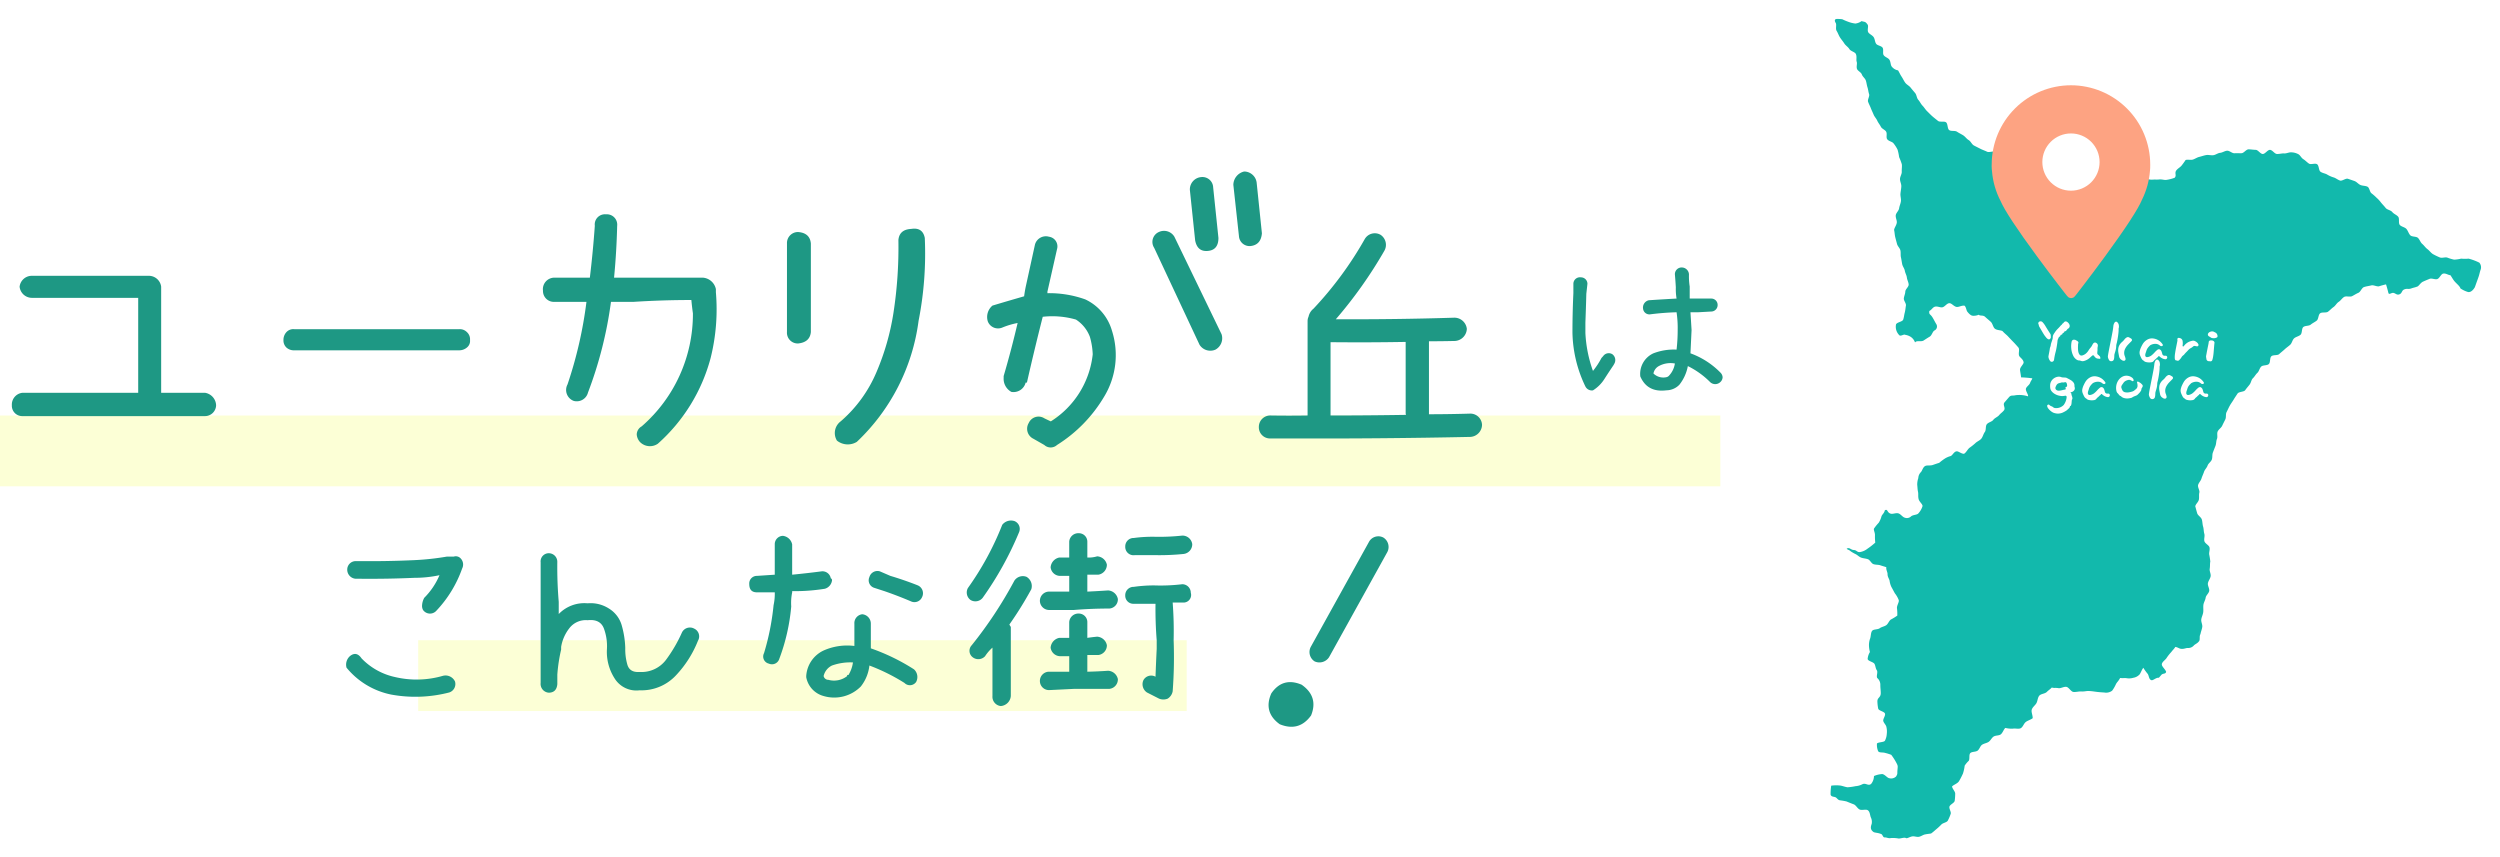 <svg xmlns="http://www.w3.org/2000/svg" xmlns:xlink="http://www.w3.org/1999/xlink" width="594" height="203.728" viewBox="0 0 594 203.728">
  <defs>
    <filter id="パス_12039" x="430.446" y="0" width="163.554" height="203.728" filterUnits="userSpaceOnUse">
      <feOffset dy="3" input="SourceAlpha"/>
      <feGaussianBlur stdDeviation="1.5" result="blur"/>
      <feFlood flood-opacity="0.161"/>
      <feComposite operator="in" in2="blur"/>
      <feComposite in="SourceGraphic"/>
    </filter>
    <clipPath id="clip-path">
      <path id="パス_12040" data-name="パス 12040" d="M12.047,18.246a6.8,6.8,0,1,1,6.8,6.8,6.8,6.8,0,0,1-6.8-6.8M18.848,0A18.858,18.858,0,0,0,.011,18.786c-.005.074-.011.2-.011.364v.01a11.135,11.135,0,0,0,.084,1.283,18.648,18.648,0,0,0,2.035,7.047c.95,2.224,3.9,6.7,8.762,13.3,1.931,2.622,3.735,4.994,4.909,6.523.656.854,1.2,1.553,1.576,2.038.815,1.044.864,1.106,1.313,1.186l.21.037.21-.039c.445-.083.477-.125,1.312-1.2.383-.494.931-1.2,1.593-2.072,1.186-1.555,3.009-3.967,4.955-6.628,4.909-6.712,7.863-11.245,8.783-13.474a18.663,18.663,0,0,0,1.878-6.837,10.123,10.123,0,0,0,.061-1.347v-.024c0-.041,0-.082,0-.124A18.858,18.858,0,0,0,18.848,0Z" transform="translate(0 0.003)" fill="#fda382"/>
    </clipPath>
  </defs>
  <g id="グループ_24185" data-name="グループ 24185" transform="translate(304 -5914.12)">
    <g id="ttl" transform="translate(12323.904 7935.139)">
      <path id="パス_59582" data-name="パス 59582" d="M-8.35-8.613a1.729,1.729,0,0,1,.483,2.2l-.22.4q-1.1,1.626-2.175,3.3a8.581,8.581,0,0,1-2.7,2.681,1.717,1.717,0,0,1-1.8-.923,30.676,30.676,0,0,1-3.076-12.744q0-4.746.22-9.448v-2.2a1.56,1.56,0,0,1,1.8-1.538,1.537,1.537,0,0,1,1.538,1.538l-.264,2.373q-.088,3.472-.22,6.855v2.417a30.874,30.874,0,0,0,1.8,9.053,18.6,18.6,0,0,0,2.021-3.076l.4-.439A1.613,1.613,0,0,1-8.35-8.613ZM17.314-4.263a1.694,1.694,0,0,1,.527,1.1,1.617,1.617,0,0,1-.527,1.143,1.75,1.75,0,0,1-2.461,0A19.753,19.753,0,0,0,9.58-5.8,10.088,10.088,0,0,1,7.559-1.362,4.351,4.351,0,0,1,4.482-.044q-4.526.571-6.2-3.3a5.374,5.374,0,0,1,3.12-5.493A13.451,13.451,0,0,1,6.9-9.712a40.611,40.611,0,0,0,.264-4.658A25.5,25.5,0,0,0,6.9-18.589q-3.12.088-6.2.483a1.508,1.508,0,0,1-1.758-1.318A1.775,1.775,0,0,1,.308-21.445q3.3-.22,6.592-.4a13.6,13.6,0,0,1-.176-2.681Q6.636-26.06,6.5-27.6a1.6,1.6,0,0,1,1.758-1.626A1.719,1.719,0,0,1,9.844-27.6a16.073,16.073,0,0,0,.176,2.9v2.856h5.1A1.5,1.5,0,0,1,16.655-20.3a1.538,1.538,0,0,1-1.538,1.538L12-18.589H10.2l.264,4.219L10.2-8.833A19.061,19.061,0,0,1,17.314-4.263Zm-12.173.7A5.326,5.326,0,0,0,6.5-6.416,5.777,5.777,0,0,0,2.681-5.8,2.514,2.514,0,0,0,1.406-4.043a3.339,3.339,0,0,0,3.076.879A1.185,1.185,0,0,0,5.142-3.56Z" transform="translate(-12236.451 -1928.236)" fill="#1e9884"/>
      <path id="線_361" data-name="線 361" d="M408.753,5.323H0V-11.5H408.753Z" transform="translate(-12627.904 -1910.795)" fill="#fcffd6"/>
      <path id="線_361-2" data-name="線 361" d="M182.6,5.323H0V-11.5H182.6Z" transform="translate(-12528.545 -1857.4)" fill="#fcffd6"/>
      <path id="パス_57969" data-name="パス 57969" d="M-150.1-14.965a3.127,3.127,0,0,1,2.581,2.95A2.646,2.646,0,0,1-150.1-9.433h-43.516a2.459,2.459,0,0,1-2.434-2.581,2.824,2.824,0,0,1,2.434-2.95h27.585V-37.534h-25.3a2.946,2.946,0,0,1-2.877-2.655,2.921,2.921,0,0,1,2.877-2.581h27.806a2.958,2.958,0,0,1,2.95,2.581v25.224Zm21.168-15.12h39.164a2.34,2.34,0,0,1,1.844.7A2.277,2.277,0,0,1-87.19-27.5a1.986,1.986,0,0,1-.738,1.77,2.833,2.833,0,0,1-1.844.664h-39.164a2.622,2.622,0,0,1-1.881-.664,2.324,2.324,0,0,1-.7-1.77,2.7,2.7,0,0,1,.7-1.881A2.211,2.211,0,0,1-128.936-30.085Zm100.16-8.777a47.7,47.7,0,0,1-1.254,15.636A41.5,41.5,0,0,1-42.568-2.869a3.316,3.316,0,0,1-4.2-.369,3,3,0,0,1-.811-1.844A2.281,2.281,0,0,1-46.4-7a35.356,35.356,0,0,0,12.17-26.847q-.221-1.549-.369-3.171-6.933,0-13.792.443H-53.7a96.14,96.14,0,0,1-5.458,21.537,2.756,2.756,0,0,1-3.393,1.991,2.768,2.768,0,0,1-1.475-3.909,99.558,99.558,0,0,0,4.5-19.619H-67.2a2.584,2.584,0,0,1-2.655-2.655,2.737,2.737,0,0,1,2.655-3.1h8.482q.738-6.122,1.18-12.317a2.42,2.42,0,0,1,2.655-2.729,2.463,2.463,0,0,1,2.655,2.729q-.148,6.2-.738,12.317h21.094a3.417,3.417,0,0,1,3.1,2.729Zm16.89-11.58A2.617,2.617,0,0,1-9.23-53.17q2.8.221,3.024,2.729v21.02q-.221,2.434-3.024,2.729a2.561,2.561,0,0,1-2.655-2.729Zm29.5-3.467q2.729-.443,3.245,2.139a82.567,82.567,0,0,1-1.475,19.693A48.151,48.151,0,0,1,4.71-3.312a4.119,4.119,0,0,1-4.72-.3A3.452,3.452,0,0,1,.874-8.179,31.79,31.79,0,0,0,9.393-19.907a58.666,58.666,0,0,0,4.02-14.014,102.371,102.371,0,0,0,1.18-17.333Q14.814-53.76,17.617-53.908ZM58.994-37.165a11.818,11.818,0,0,1,6.343,7.449A19.019,19.019,0,0,1,63.493-14.08,33.93,33.93,0,0,1,52.282-2.574a2.232,2.232,0,0,1-3.024,0L46.677-4.049A2.635,2.635,0,0,1,45.57-7.811a2.546,2.546,0,0,1,3.688-1.106q.738.369,1.549.738a21.56,21.56,0,0,0,9.957-15.931,17.228,17.228,0,0,0-.664-4.13,8.391,8.391,0,0,0-3.319-4.13,20.432,20.432,0,0,0-7.892-.664Q46.9-25.217,45.128-17.4h-.3a2.97,2.97,0,0,1-3.393,2.213A3.542,3.542,0,0,1,39.6-18.505v-.443q1.844-6.269,3.319-12.612a18.784,18.784,0,0,0-3.688,1.106,2.6,2.6,0,0,1-3.393-1.475,3.526,3.526,0,0,1,1.106-3.762Q40.629-36.8,44.464-37.9q.148-1.106.369-2.213l2.213-10.1a2.689,2.689,0,0,1,3.319-1.844,2.318,2.318,0,0,1,1.918,2.95L50-39.009v.369A25.416,25.416,0,0,1,58.994-37.165Zm21.168-14.9L91.373-28.9A3.079,3.079,0,0,1,89.9-25.217a3.028,3.028,0,0,1-3.762-1.18L75.368-49.409a2.568,2.568,0,0,1,1.106-3.762A2.868,2.868,0,0,1,80.162-52.064ZM83.85-63.127a2.939,2.939,0,0,1,2.729-3.1,2.548,2.548,0,0,1,2.8,2.434l1.254,12.022q0,2.95-2.655,3.1-2.36.148-2.876-2.508Zm10.326-1.254a3.315,3.315,0,0,1,2.581-3.171,3.022,3.022,0,0,1,2.95,2.581l1.254,12.1q-.221,2.729-2.655,3.024a2.522,2.522,0,0,1-2.8-2.36Zm56.138,54.358a2.779,2.779,0,0,1,2.95,2.655,2.933,2.933,0,0,1-2.8,2.876q-21.02.443-42.041.369h-5.458a2.648,2.648,0,0,1-2.729-2.729,2.707,2.707,0,0,1,2.729-2.729q4.425.074,8.851,0v-22.5a2.448,2.448,0,0,1,.221-.959,3.334,3.334,0,0,1,1.18-1.918,85.258,85.258,0,0,0,12.17-16.521,2.752,2.752,0,0,1,3.762-1.033,2.852,2.852,0,0,1,.885,3.835,105.14,105.14,0,0,1-11.506,16.226q14.087.074,28.175-.369a2.981,2.981,0,0,1,2.95,2.655,3.005,3.005,0,0,1-2.8,2.876q-3.171.074-6.2.074V-9.876Q145.445-9.876,150.313-10.023ZM117.27-26.987V-9.581q8.924,0,17.923-.148a1.634,1.634,0,0,1-.074-.516V-27.061q-8.334.148-16.6.074Z" transform="translate(-12429.037 -1912.718)" fill="#1e9884"/>
      <path id="パス_59583" data-name="パス 59583" d="M-72.46-33.3a1.572,1.572,0,0,1,1.7.51,2.08,2.08,0,0,1,.283,2.322,28.3,28.3,0,0,1-6.174,10.082,2.019,2.019,0,0,1-3.115-.227,2.047,2.047,0,0,1-.227-1.189,4.187,4.187,0,0,1,.51-1.7,16.9,16.9,0,0,0,3.625-5.381,27.859,27.859,0,0,1-5.891.623q-6.287.283-12.631.227H-95.74a2.157,2.157,0,0,1-2.039-2.209,2.007,2.007,0,0,1,2.039-1.982h1.359q6.174.057,12.4-.227A62.673,62.673,0,0,0-74.1-33.3ZM-97.1-9.686q1.529-1.189,2.719.566A15.6,15.6,0,0,0-86.507-4.7a22.363,22.363,0,0,0,11.5-.283,2.491,2.491,0,0,1,2.832,1.359A2.108,2.108,0,0,1-73.537-1.02,31.971,31.971,0,0,1-87.3-.51a18.394,18.394,0,0,1-10.648-6.4A2.708,2.708,0,0,1-97.1-9.686ZM-51.832-32a1.943,1.943,0,0,1,1.982-2.1A2.033,2.033,0,0,1-47.867-32q-.057,4.758.34,9.459v2.889A8.434,8.434,0,0,1-40.674-22.2,8.057,8.057,0,0,1-35.6-20.957a6.9,6.9,0,0,1,3.087,4.163,21.641,21.641,0,0,1,.793,5.239A13.141,13.141,0,0,0-31.243-7.7q.538,1.982,2.917,1.813a7.289,7.289,0,0,0,6.372-3,34.151,34.151,0,0,0,3.71-6.4,2.107,2.107,0,0,1,2.889-.906,2.031,2.031,0,0,1,.906,2.889A25.732,25.732,0,0,1-19.66-5.1a11.181,11.181,0,0,1-8.666,3.568,6.087,6.087,0,0,1-6-2.945,11.664,11.664,0,0,1-1.756-6.74,12.1,12.1,0,0,0-.68-4.9q-.85-2.407-3.908-2.067a4.9,4.9,0,0,0-4.333,1.9,9.712,9.712,0,0,0-1.954,4.446v.623a38.269,38.269,0,0,0-.906,5.947V-3q-.17,1.982-1.982,2.039a2.091,2.091,0,0,1-1.982-2.322V-32Zm89.5,5.494A2.032,2.032,0,0,1,38.8-23.676,1.963,1.963,0,0,1,36.312-22.6q-3.172-1.359-6.457-2.492l-2.436-.793a1.865,1.865,0,0,1-1.133-2.549,1.986,1.986,0,0,1,2.492-1.359l2.492,1.076Q34.5-27.754,37.672-26.508ZM36.879-6.514a2.469,2.469,0,0,1,.793,1.586,2.521,2.521,0,0,1-.283,1.416,1.807,1.807,0,0,1-2.775.227A46.219,46.219,0,0,0,26.287-7.42a9.757,9.757,0,0,1-2.039,4.984A8.9,8.9,0,0,1,15.412-.17a5.7,5.7,0,0,1-4.135-4.475v-.283a7.173,7.173,0,0,1,4.135-6.061,13.759,13.759,0,0,1,7.307-1.076v-5.268A2.12,2.12,0,0,1,24.588-19.6a2.23,2.23,0,0,1,2.039,2.266V-11.5A48.526,48.526,0,0,1,36.879-6.514ZM21.3-5.154a7.54,7.54,0,0,0,1.076-3,13,13,0,0,0-4.984.736,3.689,3.689,0,0,0-1.982,2.492,1.138,1.138,0,0,0,1.133.906,5.036,5.036,0,0,0,4.475-.906Q20.906-5.268,21.3-5.154ZM15.7-25.658a45.005,45.005,0,0,1-7.76.566v.283a12.36,12.36,0,0,0-.227,3.342A46.679,46.679,0,0,1,4.877-9.006,1.819,1.819,0,0,1,2.385-7.873a1.729,1.729,0,0,1-1.133-2.492A59.025,59.025,0,0,0,3.517-21.75,12.315,12.315,0,0,0,3.8-24.809H-.447q-1.813,0-1.812-1.982A1.8,1.8,0,0,1-.447-28.717L3.8-29v-7.193a1.983,1.983,0,0,1,1.926-2.039,2.544,2.544,0,0,1,2.209,2.039V-29q3.512-.34,6.967-.793a2.006,2.006,0,0,1,2.209,1.643.5.5,0,0,1,.283.566A2.355,2.355,0,0,1,15.7-25.658ZM63.624-28.49a2.549,2.549,0,0,1,1.133,2.945,86.4,86.4,0,0,1-5.211,8.383,3.73,3.73,0,0,0,.34.566V-.17a2.589,2.589,0,0,1-2.379,2.379A2.215,2.215,0,0,1,55.525-.17v-11.5a10.034,10.034,0,0,0-1.756,2.039,2.178,2.178,0,0,1-2.889.283,1.913,1.913,0,0,1-.283-2.889,99.033,99.033,0,0,0,10.139-15.35A2.416,2.416,0,0,1,63.624-28.49ZM53.2-23.506a2.212,2.212,0,0,1-2.889.51,2.209,2.209,0,0,1-.623-2.832,69.532,69.532,0,0,0,8.156-15.01,2.631,2.631,0,0,1,2.889-.906,1.993,1.993,0,0,1,1.133,2.605A78.945,78.945,0,0,1,53.2-23.506ZM83-25.262a2.512,2.512,0,0,1,2.322,2.039,2.181,2.181,0,0,1-2.039,2.266q-4.248,0-8.383.34H69.119A2.209,2.209,0,0,1,66.8-22.656a2.2,2.2,0,0,1,2.039-2.322h4.928v-3.738H71.724a2.287,2.287,0,0,1-2.379-2.039,2.584,2.584,0,0,1,2.039-2.322h2.379v-3.795a2.161,2.161,0,0,1,2.266-1.982,2.007,2.007,0,0,1,2.039,1.982v3.795a6.884,6.884,0,0,0,2.322-.283,2.487,2.487,0,0,1,2.322,1.982A2.4,2.4,0,0,1,80.673-29H78.068v4.021Q80.5-25.092,83-25.262ZM83-6.174a2.5,2.5,0,0,1,2.322,1.982,2.258,2.258,0,0,1-2.039,2.322H74.9l-5.777.283A2.158,2.158,0,0,1,66.8-3.625a2.2,2.2,0,0,1,2.039-2.322h4.928V-9.629H71.724a2.339,2.339,0,0,1-2.379-2.039,2.584,2.584,0,0,1,2.039-2.322h2.379v-3.738a2.181,2.181,0,0,1,2.266-2.039,2.031,2.031,0,0,1,2.039,2.039v3.738q1.133-.17,2.322-.283a2.512,2.512,0,0,1,2.322,2.039,2.317,2.317,0,0,1-2.039,2.322H78.068v3.965Q80.5-6,83-6.174Zm6.344-27.471a1.969,1.969,0,0,1-2.266-2.039,1.985,1.985,0,0,1,2.039-2.039,33.442,33.442,0,0,1,5.154-.283,50.951,50.951,0,0,0,6.344-.283,2.339,2.339,0,0,1,2.379,2.039,2.317,2.317,0,0,1-2.039,2.322,56.534,56.534,0,0,1-6.684.283Zm11.271,6.91A2.031,2.031,0,0,1,102.65-24.7a1.8,1.8,0,0,1-1.7,2.322H98.345a89.073,89.073,0,0,1,.227,8.949A107.884,107.884,0,0,1,98.345-1.3,2.623,2.623,0,0,1,97.156.453a2.721,2.721,0,0,1-2.039,0L92.228-1.02a2.347,2.347,0,0,1-.85-2.889,2.1,2.1,0,0,1,2.889-.85q.113-3.229.283-6.627v-2.039q-.34-4.248-.283-8.666H89.113a1.918,1.918,0,0,1-2.039-1.982,1.985,1.985,0,0,1,2.039-2.039,34.406,34.406,0,0,1,4.871-.34A43.052,43.052,0,0,0,100.611-26.734Z" transform="translate(-12447.621 -1855.472)" fill="#1e9884"/>
      <path id="パス_58056" data-name="パス 58056" d="M5.3,39.977q4.916.517,5.5,5.3-.582,4.852-5.5,5.434Q.453,50.133,0,45.282.453,40.495,5.3,39.977Zm0-6.339a2.636,2.636,0,0,1-2.458-2.523V2.588A2.539,2.539,0,0,1,5.3,0,2.625,2.625,0,0,1,7.827,2.588V31.115A2.731,2.731,0,0,1,5.3,33.638Z" transform="matrix(0.875, 0.485, -0.485, 0.875, -12303.883, -1895.883)" fill="#1e9884"/>
    </g>
    <g id="ちばちず" transform="translate(-15.454 -457.872)">
      <g transform="matrix(1, 0, 0, 1, -288.55, 6371.99)" filter="url(#パス_12039)">
        <path id="パス_12039-2" data-name="パス 12039" d="M154.141,57.909a13.389,13.389,0,0,0-2.542-.954,9.142,9.142,0,0,1-1.78,0,8.692,8.692,0,0,1-1.668.239,9.5,9.5,0,0,1-1.617-.488c-.552-.162-1.288.191-1.825-.056a15.453,15.453,0,0,1-1.59-.772c-.489-.3-.835-.835-1.31-1.185s-.78-.854-1.227-1.235-.595-1.023-1.017-1.426-1.429-.212-1.83-.632-.542-1.076-.926-1.508-1.2-.515-1.57-.955-.011-1.488-.37-1.932-1.045-.665-1.4-1.109c-.369-.468-1.23-.54-1.576-.981-.373-.475-.785-.878-1.13-1.308a6.827,6.827,0,0,0-1.024-1.107,10.939,10.939,0,0,0-1.185-1.046c-.456-.277-.494-1.35-.994-1.594s-1.142-.187-1.651-.4-.9-.754-1.413-.938-1.06-.37-1.57-.537c-.536-.175-1.362.575-1.865.419-.553-.171-1-.579-1.489-.732a6.666,6.666,0,0,1-1.577-.69c-.426-.273-1.1-.331-1.593-.678-.442-.308-.328-1.443-.8-1.773s-1.482.15-1.944-.161c-.481-.323-.852-.755-1.311-1.033-.523-.317-.781-1.007-1.238-1.216a3.644,3.644,0,0,0-1.664-.422c-.54-.038-1.121.3-1.7.259-.546-.034-1.12.158-1.7.127-.551-.03-1.069-.95-1.644-.975-.554-.024-1.156,1-1.727.979s-1.1-.975-1.665-.984-1.129-.119-1.7-.119-1.115.911-1.68.923-1.119-.018-1.681.005-1.165-.636-1.725-.6-1.1.445-1.657.5-1.072.489-1.624.563-1.155-.127-1.7-.03c-.565.1-1.085.3-1.623.427-.562.131-1.02.484-1.545.644-.554.169-1.22-.092-1.727.113,0,0-.38.595-.938,1.3-.327.41-.9.7-1.225,1.111-.559.7.131,1.221-.44,1.8a9.016,9.016,0,0,1-1.952.5c-.47.084-1.092-.176-1.7-.1-.508.064-1.076-.01-1.658.05-.525.054-1.1-.215-1.673-.165-.535.047-1.057.4-1.618.446-.542.043-1.051.642-1.605.682s-1.141-.491-1.69-.454-1.129-.3-1.672-.265c-.56.036-1.07.713-1.607.747-.569.035-1.138-.2-1.665-.17-.583.036-1.135.08-1.647.113-.612.039-1.2-.363-1.68-.328-.753.055-1.273.831-1.593.877-.432,0-1-.734-1.7-.851-.533-.088-1.283.627-1.885.5-.565-.122-.982-.957-1.545-1.1-.6-.149-1.056-.664-1.577-.814-.675-.194-1.613.642-2.023.484-.528-.23-.931-.749-1.452-.974s-.738-1.17-1.258-1.394-1.244-.022-1.765-.246-.943-.7-1.463-.926-.987-.593-1.507-.822-1.181-.166-1.7-.4-1.4.283-1.914.044-.625-1.345-1.137-1.59-1.386.21-1.894-.044-1.076-.43-1.58-.693-1.037-.512-1.536-.785-.751-1-1.243-1.283-.824-.833-1.309-1.133-1-.542-1.476-.857-1.366-.047-1.832-.377-.3-1.5-.751-1.845-1.475.019-1.918-.344-.907-.711-1.337-1.09-.821-.8-1.237-1.2-.7-.915-1.1-1.326-.624-.969-1.01-1.394-.371-1.159-.741-1.6-.724-.846-1.08-1.3-.935-.7-1.276-1.162-.55-.982-.876-1.457-.522-.993-.834-1.477a2.392,2.392,0,0,1-1.53-.949c-.266-.388-.2-1.1-.539-1.6-.288-.42-1.021-.59-1.342-1.06-.3-.436.046-1.323-.266-1.78s-1.225-.49-1.53-.936-.29-1.13-.588-1.565c-.322-.471-.968-.7-1.256-1.119-.342-.5.1-1.458-.167-1.846C8.251.555,8.145.765,7.364.516a3.142,3.142,0,0,1-1.48.582A7.225,7.225,0,0,1,4.257.7,13.184,13.184,0,0,1,2.771.073,8.9,8.9,0,0,0,1.492.006C.919.023.911.463,1.214.942c.285.449-.106,1.386.231,1.91.3.472.476,1.053.8,1.556.31.488.709.924,1.014,1.417s.9.83,1.19,1.315c.313.533,1.289.684,1.539,1.158.317.6.051,1.408.211,1.849.178.469-.12,1.154.074,1.717.17.491.983.8,1.166,1.35.168.5.763.892.941,1.431.169.51.21,1.075.388,1.607.172.514.2,1.083.381,1.609s-.424,1.306-.238,1.827.462,1.013.656,1.527.455,1.019.659,1.525.648.942.865,1.437c.227.516.614.948.85,1.43.251.512,1,.727,1.26,1.188.286.5-.06,1.339.238,1.768.339.486,1.111.571,1.466.937a8.318,8.318,0,0,1,1.013,1.562,11.7,11.7,0,0,1,.369,1.773,14.466,14.466,0,0,1,.637,1.682c.084.559-.046,1.189-.01,1.779.035.568-.419,1.165-.421,1.752s.344,1.163.315,1.745-.155,1.155-.205,1.731.182,1.193.116,1.763-.356,1.139-.431,1.7c-.078.589-.719,1.089-.8,1.644-.085.6.32,1.241.244,1.786-.085.616-.583,1.2-.641,1.729.13.549.143,1.171.273,1.7.135.548.288,1.081.42,1.608.137.547.667.987.8,1.515.134.547.01,1.141.132,1.672.126.548.193,1.091.3,1.625.111.549.538,1.028.625,1.568s.428,1.07.487,1.616.4,1.106.427,1.658-.787,1.119-.8,1.675-.285,1.052-.348,1.609c-.061.54.6,1.189.495,1.743-.1.53-.127,1.117-.279,1.664-.144.519-.182,1.118-.373,1.655-.18.506-1.475.6-1.7,1.125a2.821,2.821,0,0,0,.828,2.613c.334.237,1.1-.351,1.3-.145a3.454,3.454,0,0,1,1.305.457,2.619,2.619,0,0,1,.988,1.132c.122.231.046.26.245.089.375-.32,1.358.028,1.893-.321.468-.306.937-.615,1.436-.908.524-.308.675-1.213,1.136-1.471a1.048,1.048,0,0,0,.442-1.505c-.3-.473-.586-1.093-.918-1.623-.532-.849-.858-.584-.743-1.505.587-.305.736-.774,1.231-.985.6-.257,1.357.236,1.895.107.591-.142,1.039-.969,1.649-.973.553,0,1.061.792,1.71.889.534.08,1.259-.425,1.906-.286.395.441.395,1.1.632,1.4.368.467.861,1,1.387.986a3.086,3.086,0,0,0,1.333-.245c.331.343,1.018.029,1.517.5.412.388.885.768,1.337,1.177s.524,1.239.949,1.61c.523.456,1.511.337,1.875.631.431.5.941.856,1.292,1.237.47.512.854.912,1.2,1.262.525.529.9.976,1.214,1.326.416.47,0,1.323.193,1.954.135.437.972.835,1.079,1.574.071.486-.928,1.194-.848,1.876.061.514.181,1.085.256,1.737a24.115,24.115,0,0,1,2.66.223c-.087.387-.331.543-.531,1.106-.169.475-.769.806-.961,1.274-.226.552.644,1.537.467,1.9a6.676,6.676,0,0,0-2.964-.263c-.776.191-1.051-.109-1.57.491s-.516.6-1.036,1.2.351,1.336-.169,1.937-.616.519-1.134,1.121c-.36.425-1.019.632-1.383,1.118-.34.454-1.194.567-1.543,1.05-.338.467-.108,1.348-.459,1.819s-.464,1.13-.83,1.581-1.046.677-1.442,1.095a14.238,14.238,0,0,1-1.38,1.089c-.461.382-.785,1.13-1.286,1.409-.636.036-1.325-.65-1.788-.58-.615.093-.912.9-1.37,1.118a4.93,4.93,0,0,0-1.47.65,13.143,13.143,0,0,0-1.273.965c-.584.179-1.06.348-1.534.511-.6.205-1.312.022-1.75.222-.6.276-.743,1.174-1.083,1.493a2.15,2.15,0,0,0-.6,1.407,4.725,4.725,0,0,0-.252,1.617c.067.477.054,1.044.189,1.649.109.487-.015,1.069.127,1.653.133.72,1.04,1.29.933,1.769a4.489,4.489,0,0,1-.988,1.7c-.336.4-1.38.286-1.827.794a1.456,1.456,0,0,1-1.438.2c-.5-.151-.911-.837-1.481-1.009s-1.315.224-1.816.073c-.941-.284-.655-1.218-1.4-.8-.129.68-.625.97-.786,1.416a5.525,5.525,0,0,1-.659,1.536,11.643,11.643,0,0,0-1.1,1.349c-.219.372.259.937.2,1.729a13.724,13.724,0,0,0,.075,1.646,16.271,16.271,0,0,1-1.847,1.445,3.866,3.866,0,0,1-1.741.793c-.714.129-.792-.454-1.517-.483s-.951-.653-1.61-.355c-.3.138.652.366.839.64a9.805,9.805,0,0,0,1.117.656c.47.186.869.671,1.408.87.5.185,1.081.194,1.6.38s.812.992,1.314,1.168c.541.19,1.158.109,1.637.275.593.206,1.007.306,1.427.453-.095.642.3,1.14.291,1.639-.009.669.374,1.088.482,1.565a5.005,5.005,0,0,0,.437,1.494c.29.505.534,1,.822,1.506a6.111,6.111,0,0,1,.927,1.63c.105.477-.425,1.166-.436,1.834a11.9,11.9,0,0,1,.087,1.828,13.306,13.306,0,0,1-1.547.945c-.451.342-.644,1.044-1.1,1.348-.477.32-1.1.388-1.526.71-.463.347-1.439.2-1.788.6s-.3,1.234-.472,1.78a4.572,4.572,0,0,0-.3,1.689,6.7,6.7,0,0,0,.225,1.583,3.754,3.754,0,0,0-.539,1.643c.045.534,1.384.705,1.638,1.2.243.47.227,1.044.54,1.491s-.17,1.4.1,1.842a2.09,2.09,0,0,1,.737,1.645c-.01.634.109,1.337.1,1.971-.016,1.085-.829.993-.8,1.977a10.12,10.12,0,0,0,.2,1.7c.15.5,1.416.654,1.6,1.153s-.552,1.314-.393,1.808c.167.521.671.914.741,1.419a4.5,4.5,0,0,1,.083,1.592,4,4,0,0,1-.448,1.65c-.29.371-1.387.281-1.882.629a3.84,3.84,0,0,0,.284,1.851c.257.41,1.087.219,1.642.4a11.633,11.633,0,0,1,1.465.456,13.739,13.739,0,0,1,1.093,1.672c.554,1.021.469.9.376,2.051-.063.777.089.764-.326,1.428a1.673,1.673,0,0,1-1.61.407c-.536-.1-.993-.862-1.658-.986a5.765,5.765,0,0,0-1.98.469,3.027,3.027,0,0,1-.663,1.853c-.681.618-1.275-.311-2.1.1a4.1,4.1,0,0,1-1.607.453,13.234,13.234,0,0,1-1.9.265c-.64-.074-1.267-.376-1.9-.427a8.69,8.69,0,0,0-1.989.045A13.111,13.111,0,0,0,0,184.278c.144.627.92.47,1.253.7.384.263.517.648,1.057.686a14.567,14.567,0,0,1,1.48.264c.508.213,1.088.451,1.695.675.56.206.877.986,1.426,1.24.569.263,1.512-.156,1.97.2.5.384.46,1.163.7,1.706a2.431,2.431,0,0,1,.176,1.551c-.408,1.036-.067,1.493.4,1.855.335.257,1.2.16,2.029.6.366.56.358.744.754.72.357-.021.827.277,1.38.149a7.109,7.109,0,0,1,1.838.11c.672.011,1.345-.366,1.844-.067.391,0,.863-.357,1.448-.444.47-.07,1.036.2,1.545.1s.959-.462,1.426-.558c.577-.118,1.071-.155,1.456-.225.471-.326.835-.679,1.241-1.019a13.426,13.426,0,0,0,1.192-1.1c.387-.413,1.225-.47,1.529-.911a10.217,10.217,0,0,0,.676-1.564c.228-.494-.411-1.259-.27-1.794.137-.516,1.193-.858,1.25-1.417a13.363,13.363,0,0,0,.115-1.68c-.013-.525-.677-1.122-.747-1.686.335-.411,1.371-.693,1.691-1.325a17.682,17.682,0,0,0,.9-1.754,9.742,9.742,0,0,0,.408-1.872,6.321,6.321,0,0,1,.937-1.124c.348-.407,0-1.489.424-1.876.4-.364,1.266-.223,1.717-.571s.587-1.065,1.047-1.387,1.1-.38,1.563-.689.716-.949,1.171-1.253c.479-.32,1.248-.2,1.686-.511.482-.342.719-1.222,1.119-1.554a6.125,6.125,0,0,0,1.811.177c.6-.112,1.365.168,1.869-.123s.687-1.062,1.158-1.444c.439-.356,1.181-.541,1.659-.918.022-.671-.378-1.445-.231-2,.167-.627.813-1.042,1.108-1.561.306-.537.285-1.314.691-1.789.392-.459,1.334-.437,1.785-.889.423-.424.759-.6,1.205-1.058.425.2.843.022,1.549.159.551.106,1.246-.383,1.878-.307.594.072,1.1,1.16,1.7,1.213.632.056,1.275-.158,1.837-.115.718.055,1.369-.16,1.829-.11.707.031,1.3.135,1.821.2.754.09,1.35.127,1.836.155a2.38,2.38,0,0,0,1.864-.43,8.548,8.548,0,0,0,.937-1.622c.255-.439.638-.761.961-1.4.664.082,1.063-.023,1.506.044a3.458,3.458,0,0,0,1.617-.089,2.616,2.616,0,0,0,1.469-.759c.292-.326.512-1.09.921-1.621a11.561,11.561,0,0,0,1.048,1.457c.317.47.254,1.3.876,1.491.4.126,1.088-.66,1.784-.583l.553-.647c.421-.493,1.052-.145,1.157-.782-.235-.633-1.038-1.231-1.019-1.743.023-.61.918-1.084,1.18-1.6a11.459,11.459,0,0,1,1.08-1.353c.333-.455.633-.691.955-1.2.6.114.824.356,1.255.444.665.136,1.262-.2,1.655-.185a1.784,1.784,0,0,0,1.494-.611c.26-.293.906-.5,1.266-1.067.237-.37-.027-1.127.3-1.635.088-.55.337-1.092.423-1.689.08-.558-.316-1.2-.236-1.789.076-.565.383-1.111.46-1.7.075-.57-.031-1.17.045-1.75s.455-1.111.532-1.689.769-1.07.849-1.643-.4-1.233-.313-1.8.558-1.1.65-1.66c.1-.587-.321-1.246-.217-1.8.11-.592.02-1.16.139-1.7a16.2,16.2,0,0,0-.245-1.612c-.124-.509.206-1.187.046-1.775-.144-.528-1.034-.878-1.2-1.443-.156-.539.143-1.22-.022-1.77s-.124-1.16-.288-1.7c-.171-.561-.145-1.17-.306-1.694-.179-.581-.938-.954-1.091-1.457-.193-.631-.337-1.234-.468-1.682.091-.523.732-1,.856-1.573.114-.527-.026-1.125.114-1.688.131-.528-.444-1.259-.292-1.814.145-.528.64-.981.8-1.529.157-.527.425-1.037.6-1.579.168-.527.666-.956.848-1.492s.814-.893,1.005-1.425.058-1.158.257-1.685.4-1.039.608-1.561.145-1.145.361-1.663-.061-1.246.164-1.759.841-.865,1.075-1.371.5-1.011.744-1.511.042-1.243.3-1.736.492-1.035.758-1.52.636-.962.915-1.437c.29-.494.629-.968.924-1.432.309-.486,1.514-.372,1.827-.819.333-.476.692-.87,1.027-1.3.363-.461.4-1.1.768-1.5.413-.361.665-.916,1.1-1.314.408-.373.5-1.1.925-1.5.406-.381,1.379-.194,1.8-.6.405-.385.175-1.436.594-1.837s1.454-.133,1.872-.532.872-.727,1.29-1.123.9-.7,1.32-1.09.5-1.123.92-1.511,1.107-.478,1.533-.86.223-1.452.653-1.828,1.334-.215,1.77-.582.983-.6,1.425-.957.357-1.379.807-1.726,1.41-.049,1.869-.384.84-.781,1.308-1.1.754-.935,1.233-1.238.816-.894,1.307-1.176,1.368.079,1.872-.177.988-.578,1.506-.8.79-1.169,1.322-1.358c.547-.194,1.182-.252,1.728-.4s1.27.313,1.829.222a16.438,16.438,0,0,1,1.685-.464s.358,1.152.536,1.931c.113.5.338.31.822.14.743-.261,1.041.568,1.785.306s.5-.935,1.243-1.2.855.05,1.6-.212.772-.186,1.505-.472c.383-.207.712-.88,1.311-1.151.474-.214,1.016-.443,1.558-.662.514-.207,1.3.237,1.821.054.552-.194.857-1.149,1.36-1.286.629-.171,1.286.386,1.734.359.311.368.612,1.057,1.134,1.616s1.127,1.029,1.267,1.528a6.35,6.35,0,0,0,1.845.873c.373.052.98-.118,1.588-1.162,0,0,.362-1.035.724-2.02s.3-1.016.6-2.021a1.707,1.707,0,0,0-.276-1.793" transform="translate(434.95 1.5)" fill="#12b9ac" fill-rule="evenodd"/>
      </g>
      <path id="パス_59581" data-name="パス 59581" d="M-18.315-5.922a2.4,2.4,0,0,0,.018.279.516.516,0,0,1-.126.351.388.388,0,0,1-.468.171,1.25,1.25,0,0,1-.486-.378q-.234-.279-.432-.549-.306-.468-.639-1.044T-21.033-8.1a.978.978,0,0,1-.126-.36.339.339,0,0,0-.027-.135q-.027-.063-.063-.135A.462.462,0,0,1-21.24-9.1a.472.472,0,0,1,.261-.243.639.639,0,0,1,.711.162,5.065,5.065,0,0,1,.729,1q.414.693,1.08,1.719a.676.676,0,0,1,.117.261A1.419,1.419,0,0,1-18.315-5.922Zm4.32-1.89q-.018.054-.126.108a.76.76,0,0,0-.2.144,2.361,2.361,0,0,0-.243.288.557.557,0,0,1-.207.2.176.176,0,0,1-.126.036A.187.187,0,0,0-15-7.02a.576.576,0,0,0-.117.171.462.462,0,0,1-.135.171.221.221,0,0,1-.09.036.228.228,0,0,0-.108.054.379.379,0,0,0-.1.18.194.194,0,0,1-.117.144.228.228,0,0,1-.144.063.262.262,0,0,0-.162.081q-.036.018-.054.117a.26.26,0,0,1-.054.135.662.662,0,0,1-.135.108.663.663,0,0,0-.135.108.853.853,0,0,0-.135.216q-.045.108-.081.2a.4.4,0,0,0-.072.153.662.662,0,0,1-.054.153q-.036.324-.072.639t-.108.729a14.143,14.143,0,0,1-.333,1.611,13.259,13.259,0,0,0-.333,1.719A.563.563,0,0,1-17.9.2a.487.487,0,0,1-.594-.2,2.01,2.01,0,0,1-.36-.81.909.909,0,0,1,0-.36q.072-.4.171-.891t.153-.927q.018-.072.036-.135a.79.79,0,0,1,.054-.135.125.125,0,0,1,.009-.054.08.08,0,0,0,.009-.036.6.6,0,0,0,.09-.324,3.83,3.83,0,0,1,.162-.675q.108-.315.216-.657a1.536,1.536,0,0,0,.108-.576,1.276,1.276,0,0,1,.108-.54,2.17,2.17,0,0,1,.234-.414q.162-.234.27-.4a5.844,5.844,0,0,1,.621-.72,8.851,8.851,0,0,0,.6-.648.9.9,0,0,1,.252-.234L-15.7-8.6a.24.24,0,0,0,.045-.063.586.586,0,0,1,.27-.27q.054-.054.1-.108t.1-.108a.512.512,0,0,1,.684-.144,1.373,1.373,0,0,1,.594.639A.742.742,0,0,1-13.995-7.812ZM-6.543-.684q.018.2-.072.207A.851.851,0,0,1-6.867-.5q-.216-.018-.387-.045A.877.877,0,0,1-7.623-.72,1.252,1.252,0,0,1-8-1.134.271.271,0,0,0-8.217-1.3a.372.372,0,0,0-.27.072q-.09.09-.18.171t-.2.171a3.307,3.307,0,0,1-.684.549,3.552,3.552,0,0,1-.918.387,1.27,1.27,0,0,1-.486.018q-.18-.054-.342-.108A.969.969,0,0,0-11.6-.09a.736.736,0,0,1-.234-.036q-.108-.036-.2-.072a2.3,2.3,0,0,1-.981-1.089,4.867,4.867,0,0,1-.432-1.647,5.275,5.275,0,0,1,.1-1.674.532.532,0,0,1,.207-.306.566.566,0,0,1,.333-.108A1.312,1.312,0,0,1-12.591-5a.717.717,0,0,1,.234.09l.288.162a.657.657,0,0,1,.234.2.334.334,0,0,1,.072.324,1.573,1.573,0,0,0-.072.342q0,.126-.009.351t-.009.369q0,.288.018.567a2.834,2.834,0,0,0,.09.549,1.442,1.442,0,0,0,.288.594q.036.018.036.027t.018.027a.5.5,0,0,0,.351.135.756.756,0,0,0,.369-.063,2.291,2.291,0,0,0,.7-.4,2.9,2.9,0,0,0,.594-.684,6.106,6.106,0,0,1,.522-.72,2.177,2.177,0,0,0,.351-.5,4.524,4.524,0,0,1,.279-.486.6.6,0,0,1,.288-.207A.4.4,0,0,1-7.6-4.3a.79.79,0,0,1,.405.351.868.868,0,0,1,.027.6,2.346,2.346,0,0,0-.045.54,3.258,3.258,0,0,1-.027.54q-.018.18-.027.387a.544.544,0,0,0,.117.369.554.554,0,0,0,.117.09.554.554,0,0,1,.117.09.2.2,0,0,0,.072.09.2.2,0,0,1,.072.072.49.49,0,0,1,.171.207A.653.653,0,0,1-6.543-.684Zm4.392-7.164-.036.144A.592.592,0,0,0-2.2-7.56a5.46,5.46,0,0,1-.027.792q-.045.486-.126,1.026t-.171,1q-.09.459-.162.693a2.305,2.305,0,0,0-.081.567,3.869,3.869,0,0,1-.063.6,5.8,5.8,0,0,1-.189.756q-.117.36-.189.684-.018.288-.027.558a1.926,1.926,0,0,1-.081.5.584.584,0,0,1-.54.468A.556.556,0,0,1-4.239.027a.638.638,0,0,1-.27-.279q-.036-.072-.063-.135t-.063-.135a1.323,1.323,0,0,1-.108-.612q.09-.612.243-1.4t.324-1.638q.171-.846.324-1.629t.261-1.377q.09-.54.144-1.062a1.728,1.728,0,0,1,.306-.864A.405.405,0,0,1-2.817-9.3a.386.386,0,0,1,.324.135q.054.072.1.126t.063.072a1.2,1.2,0,0,1,.189.558A1.514,1.514,0,0,1-2.151-7.848ZM.981-4.914q0,.126-.279.4t-.657.666a4.16,4.16,0,0,0-.657.918A2.264,2.264,0,0,0-.873-1.782a2.047,2.047,0,0,0,.144.657A3.143,3.143,0,0,1-.549-.5a.412.412,0,0,1-.09.351.355.355,0,0,1-.324.135.756.756,0,0,1-.4-.117,4,4,0,0,1-.351-.243,1.427,1.427,0,0,1-.342-.54q-.108-.522-.2-1.053a3.155,3.155,0,0,1,0-1.062A2.267,2.267,0,0,1-1.791-4.05a2.1,2.1,0,0,1,.333-.36q.189-.162.369-.342.144-.162.315-.378a1.547,1.547,0,0,1,.4-.36.6.6,0,0,1,.684-.072q.252.144.45.261A.452.452,0,0,1,.981-4.914ZM9.351-.792a.489.489,0,0,1-.144.306.385.385,0,0,1-.324.108,1.985,1.985,0,0,1-.765-.234,2.554,2.554,0,0,1-.6-.432.17.17,0,0,0-.171-.072.212.212,0,0,0-.153.126q-.018.09-.18.18a1.258,1.258,0,0,0-.135.117l-.135.135a1.583,1.583,0,0,1-.279.252,1.164,1.164,0,0,0-.279.288.838.838,0,0,1-.63.36,2.74,2.74,0,0,1-.63.036,3.267,3.267,0,0,1-.612-.09A1.078,1.078,0,0,1,3.843.054L3.771-.018a.226.226,0,0,0-.09-.054A1.139,1.139,0,0,1,3.3-.45a6.4,6.4,0,0,1-.414-.891,1.717,1.717,0,0,1-.054-1.017,4.2,4.2,0,0,1,.315-.891,8.573,8.573,0,0,1,.423-.8,2.934,2.934,0,0,1,1.1-1.017,2.235,2.235,0,0,1,1.494-.225,3.165,3.165,0,0,1,1.2.468,3.264,3.264,0,0,1,.891.9.263.263,0,0,1,.045.252.25.25,0,0,1-.189.162.566.566,0,0,1-.486-.108,1.539,1.539,0,0,0-1.08-.414,2.345,2.345,0,0,0-1.152.288.664.664,0,0,0-.117.072.393.393,0,0,0-.081.09,4,4,0,0,0-.441.486,2.338,2.338,0,0,0-.369.756q-.072.234-.171.522a1.361,1.361,0,0,0-.081.54.366.366,0,0,0,.144.3.428.428,0,0,0,.324.1,2.07,2.07,0,0,0,1.008-.405,5.691,5.691,0,0,0,.729-.693,5.238,5.238,0,0,1,.729-.684.542.542,0,0,1,.36-.09.471.471,0,0,1,.324.162.862.862,0,0,1,.27.414q.09.27.162.558a.574.574,0,0,0,.207.3.486.486,0,0,0,.351.1h.18a.385.385,0,0,1,.324.108A.385.385,0,0,1,9.351-.792Zm7.4-3.132a.309.309,0,0,1-.027.342.311.311,0,0,1-.3.144q-.2-.036-.423-.081a.68.68,0,0,0-.369.009q-.018.018-.243.2a2.36,2.36,0,0,1-.405.27,2.288,2.288,0,0,0-.657.513q-.279.315-.567.585a2.073,2.073,0,0,1-.153.171,2.073,2.073,0,0,0-.153.171.67.67,0,0,1-.18.207q-.108.081-.216.171a1.151,1.151,0,0,0-.171.171,1.61,1.61,0,0,0-.135.189,1.911,1.911,0,0,1-.243.351L12.231-.2a.41.41,0,0,1-.261.162.555.555,0,0,1-.315-.018.516.516,0,0,0-.234-.054q-.252-.054-.279-.531a5.922,5.922,0,0,1,.081-1.188q.108-.711.261-1.476L11.763-4.7a.907.907,0,0,0,0-.36.315.315,0,0,1,.072-.288.294.294,0,0,1,.27-.108,1.332,1.332,0,0,1,.558.18A.822.822,0,0,1,13-4.752,3.379,3.379,0,0,1,13-3.6a.144.144,0,0,0,.1.171.144.144,0,0,0,.189-.063,3.311,3.311,0,0,1,1.08-.954,3.552,3.552,0,0,1,.972-.324.917.917,0,0,1,.648.108,2.012,2.012,0,0,1,.459.315A1.113,1.113,0,0,1,16.749-3.924ZM21.3-5.85v.072a.2.2,0,0,1-.018.09.331.331,0,0,1-.063.081.253.253,0,0,1-.1.063A1.539,1.539,0,0,1,20.1-5.4a.751.751,0,0,1-.468-.2q-.108-.072-.207-.126t-.207-.126a.515.515,0,0,1-.2-.324.487.487,0,0,1,.09-.378.923.923,0,0,1,.351-.3,1.569,1.569,0,0,1,.441-.135,1,1,0,0,1,.648.144.315.315,0,0,1,.09.045.315.315,0,0,0,.09.045.879.879,0,0,1,.486.486A.846.846,0,0,1,21.3-5.85Zm-.738,1.71q-.036.342-.081.873t-.09,1.107q-.045.576-.126,1.089a5.367,5.367,0,0,1-.189.837A.46.46,0,0,1,19.5.108,1.26,1.26,0,0,0,19.3.09a.962.962,0,0,1-.189-.018.571.571,0,0,1-.45-.522q-.036-.2-.063-.387a1.267,1.267,0,0,1-.009-.333q.036-.162.117-.612t.189-.99q.108-.54.2-.981t.108-.585v-.054a.439.439,0,0,1,.126-.324.489.489,0,0,1,.306-.144q.18,0,.333.009a.516.516,0,0,1,.261.081A.511.511,0,0,1,20.565-4.14Zm-33.2,10.422a.8.8,0,0,1-.18.792,1.056,1.056,0,0,1-.7.378.085.085,0,0,0-.09.072.087.087,0,0,0,.054.108.314.314,0,0,1,.144.288,2.066,2.066,0,0,0,.126.477,1.55,1.55,0,0,1,.108.459.426.426,0,0,1-.045.261,1.122,1.122,0,0,0-.1.261q-.036.4-.063.711a1.653,1.653,0,0,1-.171.6.594.594,0,0,1-.1.036.121.121,0,0,0-.081.054q-.036.018-.036.1a.279.279,0,0,1-.018.117,1.314,1.314,0,0,1-.3.369q-.207.189-.369.333a1.553,1.553,0,0,1-.333.234,6.518,6.518,0,0,1-.6.324,2.538,2.538,0,0,1-.648.216,2.661,2.661,0,0,1-.81.054,3.241,3.241,0,0,1-.459-.081,2.527,2.527,0,0,1-.423-.135,2.994,2.994,0,0,1-.594-.387,3.428,3.428,0,0,1-.567-.576,1.263,1.263,0,0,1-.279-.585.315.315,0,0,1,.108-.288.343.343,0,0,1,.306-.072.417.417,0,0,1,.09.054.928.928,0,0,0,.2.18,1.451,1.451,0,0,0,.234.126,2.2,2.2,0,0,1,.225.09,1.018,1.018,0,0,1,.225.144.911.911,0,0,0,.666.234,2.47,2.47,0,0,0,1.872-.738,3.714,3.714,0,0,0,.7-1.872.29.29,0,0,0-.09-.252.25.25,0,0,0-.252-.072,6.057,6.057,0,0,1-.6.072,2.48,2.48,0,0,1-.639-.054,3.442,3.442,0,0,1-1.161-.405,2.673,2.673,0,0,1-.891-.765,1.556,1.556,0,0,1-.27-.756,4.212,4.212,0,0,1-.018-.648,2.072,2.072,0,0,1,.693-1.422,2.189,2.189,0,0,1,1.359-.558,1.775,1.775,0,0,1,.432.054,1.567,1.567,0,0,0,.585.135q.3.009.693.045a.7.7,0,0,1,.144.054l.144.072q.36.18.774.414a2.469,2.469,0,0,1,.7.585,1.165,1.165,0,0,1,.252.855.592.592,0,0,0,.018.144Q-12.654,6.192-12.636,6.282Zm-1.8-.432a1.2,1.2,0,0,0-.027-.252q-.027-.126-.063-.252-.036-.072-.072-.135a.165.165,0,0,0-.108-.081.3.3,0,0,0-.27-.054.952.952,0,0,1-.486.063.952.952,0,0,0-.486.063.678.678,0,0,1-.27.054.173.173,0,0,1-.126.054.752.752,0,0,1-.126.036.932.932,0,0,0-.459.378,2.988,2.988,0,0,0-.261.558.568.568,0,0,0,.252.666.9.9,0,0,0,.576.144,3.745,3.745,0,0,0,.729-.117,7.519,7.519,0,0,1,.747-.153A.221.221,0,0,0-14.76,6.7a.143.143,0,0,0-.018-.153l-.036-.108a.224.224,0,0,1,0-.126.141.141,0,0,1,.144-.108h.036A.328.328,0,0,0-14.436,5.85ZM-4.284,8.208a.489.489,0,0,1-.144.306.385.385,0,0,1-.324.108,1.985,1.985,0,0,1-.765-.234,2.554,2.554,0,0,1-.6-.432.17.17,0,0,0-.171-.072.212.212,0,0,0-.153.126q-.018.09-.18.18a1.258,1.258,0,0,0-.135.117l-.135.135a1.583,1.583,0,0,1-.279.252,1.164,1.164,0,0,0-.279.288.838.838,0,0,1-.63.36,2.74,2.74,0,0,1-.63.036,3.267,3.267,0,0,1-.612-.09,1.078,1.078,0,0,1-.468-.234l-.072-.072a.226.226,0,0,0-.09-.054,1.139,1.139,0,0,1-.378-.378,6.4,6.4,0,0,1-.414-.891A1.717,1.717,0,0,1-10.8,6.642a4.2,4.2,0,0,1,.315-.891,8.573,8.573,0,0,1,.423-.8,2.934,2.934,0,0,1,1.1-1.017A2.235,2.235,0,0,1-7.47,3.708a3.165,3.165,0,0,1,1.2.468,3.264,3.264,0,0,1,.891.9.263.263,0,0,1,.045.252.25.25,0,0,1-.189.162.566.566,0,0,1-.486-.108,1.539,1.539,0,0,0-1.08-.414,2.345,2.345,0,0,0-1.152.288.664.664,0,0,0-.117.072.393.393,0,0,0-.081.09,4,4,0,0,0-.441.486,2.338,2.338,0,0,0-.369.756q-.072.234-.171.522a1.361,1.361,0,0,0-.081.54.366.366,0,0,0,.144.3.428.428,0,0,0,.324.1,2.07,2.07,0,0,0,1.008-.405A5.691,5.691,0,0,0-7.3,7.02a5.238,5.238,0,0,1,.729-.684.542.542,0,0,1,.36-.09.471.471,0,0,1,.324.162.862.862,0,0,1,.27.414q.09.27.162.558a.574.574,0,0,0,.207.3.486.486,0,0,0,.351.1h.18a.385.385,0,0,1,.324.108A.385.385,0,0,1-4.284,8.208Zm7.812-2.25A.607.607,0,0,1,3.42,6.3a2.941,2.941,0,0,0-.216.4.161.161,0,0,0,.009.117A.116.116,0,0,1,3.2,6.93a2.684,2.684,0,0,1-.423.648q-.207.216-.441.45a1.53,1.53,0,0,1-.4.252q-.216.072-.432.162a2.714,2.714,0,0,0-.414.216A.809.809,0,0,1,.81,8.8a4.822,4.822,0,0,1-.765.135A2.646,2.646,0,0,1-1.17,8.748q-.09-.054-.171-.1a1.246,1.246,0,0,1-.171-.117l-.108-.108a.274.274,0,0,0-.144-.072.9.9,0,0,1-.378-.324q-.072-.09-.162-.2a1.273,1.273,0,0,0-.18-.18,1.294,1.294,0,0,1-.126-.189,1.1,1.1,0,0,1-.09-.225,3.27,3.27,0,0,1-.054-1.323,3.17,3.17,0,0,1,.477-1.242,2.64,2.64,0,0,1,.963-.891A1.992,1.992,0,0,1-.108,3.546a2.153,2.153,0,0,1,1.152.486.832.832,0,0,1,.324.54.19.19,0,0,1-.081.216.2.2,0,0,1-.243.018q-.162-.09-.351-.18A1.119,1.119,0,0,0,.36,4.518a.935.935,0,0,0-.315.036,2.3,2.3,0,0,0-.576.216,1.461,1.461,0,0,0-.549.522q-.126.162-.315.459a.888.888,0,0,0-.171.531,2.59,2.59,0,0,0,.1.333,3.105,3.105,0,0,0,.135.315.92.92,0,0,0,.684.54,2.6,2.6,0,0,0,.963,0,5.362,5.362,0,0,0,.8-.2,1.359,1.359,0,0,0,.423-.234l.3-.252a1.019,1.019,0,0,0,.45-.7,2.112,2.112,0,0,0-.108-.918.194.194,0,0,1,.288-.216q.09.054.18.1a1.057,1.057,0,0,1,.162.1l.18.108A.609.609,0,0,1,3.15,5.4a2.867,2.867,0,0,1,.27.27A.366.366,0,0,1,3.528,5.958ZM7.6,1.152,7.56,1.3a.592.592,0,0,0-.018.144,5.46,5.46,0,0,1-.027.792q-.045.486-.126,1.026t-.171,1q-.09.459-.162.693a2.305,2.305,0,0,0-.081.567,3.869,3.869,0,0,1-.063.6,5.8,5.8,0,0,1-.189.756q-.117.36-.189.684-.018.288-.027.558a1.926,1.926,0,0,1-.081.5.584.584,0,0,1-.54.468.556.556,0,0,1-.378-.063.638.638,0,0,1-.27-.279q-.036-.072-.063-.135t-.063-.135A1.323,1.323,0,0,1,5,7.866q.09-.612.243-1.4t.324-1.638q.171-.846.324-1.629t.261-1.377q.09-.54.144-1.062a1.728,1.728,0,0,1,.306-.864A.405.405,0,0,1,6.93-.3a.386.386,0,0,1,.324.135q.054.072.1.126t.063.072A1.2,1.2,0,0,1,7.6.594,1.514,1.514,0,0,1,7.6,1.152Zm3.132,2.934q0,.126-.279.4t-.657.666a4.16,4.16,0,0,0-.657.918,2.264,2.264,0,0,0-.261,1.152,2.047,2.047,0,0,0,.144.657A3.143,3.143,0,0,1,9.2,8.5a.412.412,0,0,1-.09.351.355.355,0,0,1-.324.135.756.756,0,0,1-.405-.117,4,4,0,0,1-.351-.243,1.427,1.427,0,0,1-.342-.54q-.108-.522-.2-1.053a3.155,3.155,0,0,1,0-1.062A2.267,2.267,0,0,1,7.956,4.95a2.1,2.1,0,0,1,.333-.36q.189-.162.369-.342.144-.162.315-.378a1.547,1.547,0,0,1,.405-.36.6.6,0,0,1,.684-.072q.252.144.45.261A.452.452,0,0,1,10.728,4.086ZM19.1,8.208a.489.489,0,0,1-.144.306.385.385,0,0,1-.324.108,1.985,1.985,0,0,1-.765-.234,2.554,2.554,0,0,1-.6-.432.17.17,0,0,0-.171-.072.212.212,0,0,0-.153.126q-.018.09-.18.18a1.259,1.259,0,0,0-.135.117l-.135.135a1.583,1.583,0,0,1-.279.252,1.164,1.164,0,0,0-.279.288.838.838,0,0,1-.63.36,2.74,2.74,0,0,1-.63.036,3.267,3.267,0,0,1-.612-.09,1.078,1.078,0,0,1-.468-.234l-.072-.072a.226.226,0,0,0-.09-.054,1.139,1.139,0,0,1-.378-.378,6.4,6.4,0,0,1-.414-.891,1.717,1.717,0,0,1-.054-1.017,4.2,4.2,0,0,1,.315-.891,8.573,8.573,0,0,1,.423-.8,2.934,2.934,0,0,1,1.1-1.017,2.235,2.235,0,0,1,1.494-.225,3.165,3.165,0,0,1,1.2.468,3.264,3.264,0,0,1,.891.9.263.263,0,0,1,.045.252.25.25,0,0,1-.189.162.566.566,0,0,1-.486-.108,1.539,1.539,0,0,0-1.08-.414,2.345,2.345,0,0,0-1.152.288.664.664,0,0,0-.117.072.393.393,0,0,0-.081.09A4,4,0,0,0,14.5,5.9a2.338,2.338,0,0,0-.369.756q-.072.234-.171.522a1.361,1.361,0,0,0-.081.54.366.366,0,0,0,.144.3.428.428,0,0,0,.324.1,2.07,2.07,0,0,0,1.008-.405,5.691,5.691,0,0,0,.729-.693,5.238,5.238,0,0,1,.729-.684.542.542,0,0,1,.36-.09.471.471,0,0,1,.324.162.862.862,0,0,1,.27.414q.09.27.162.558a.574.574,0,0,0,.207.3.486.486,0,0,0,.351.1h.18a.382.382,0,0,1,.432.432Z" transform="translate(217.034 6457.726)" fill="#fff"/>
      <circle id="楕円形_300" data-name="楕円形 300" cx="8" cy="8" r="8" transform="translate(195.454 6402.749)" fill="#fff"/>
      <g id="グループ_20954" data-name="グループ 20954" transform="translate(184.668 6392.249)">
        <g id="グループ_20953" data-name="グループ 20953" transform="translate(0 0)">
          <g id="グループ_20952" data-name="グループ 20952" clip-path="url(#clip-path)">
            <rect id="長方形_9371" data-name="長方形 9371" width="37.689" height="50.581" transform="translate(0 0)" fill="#fda382"/>
          </g>
        </g>
      </g>
    </g>
  </g>
</svg>

